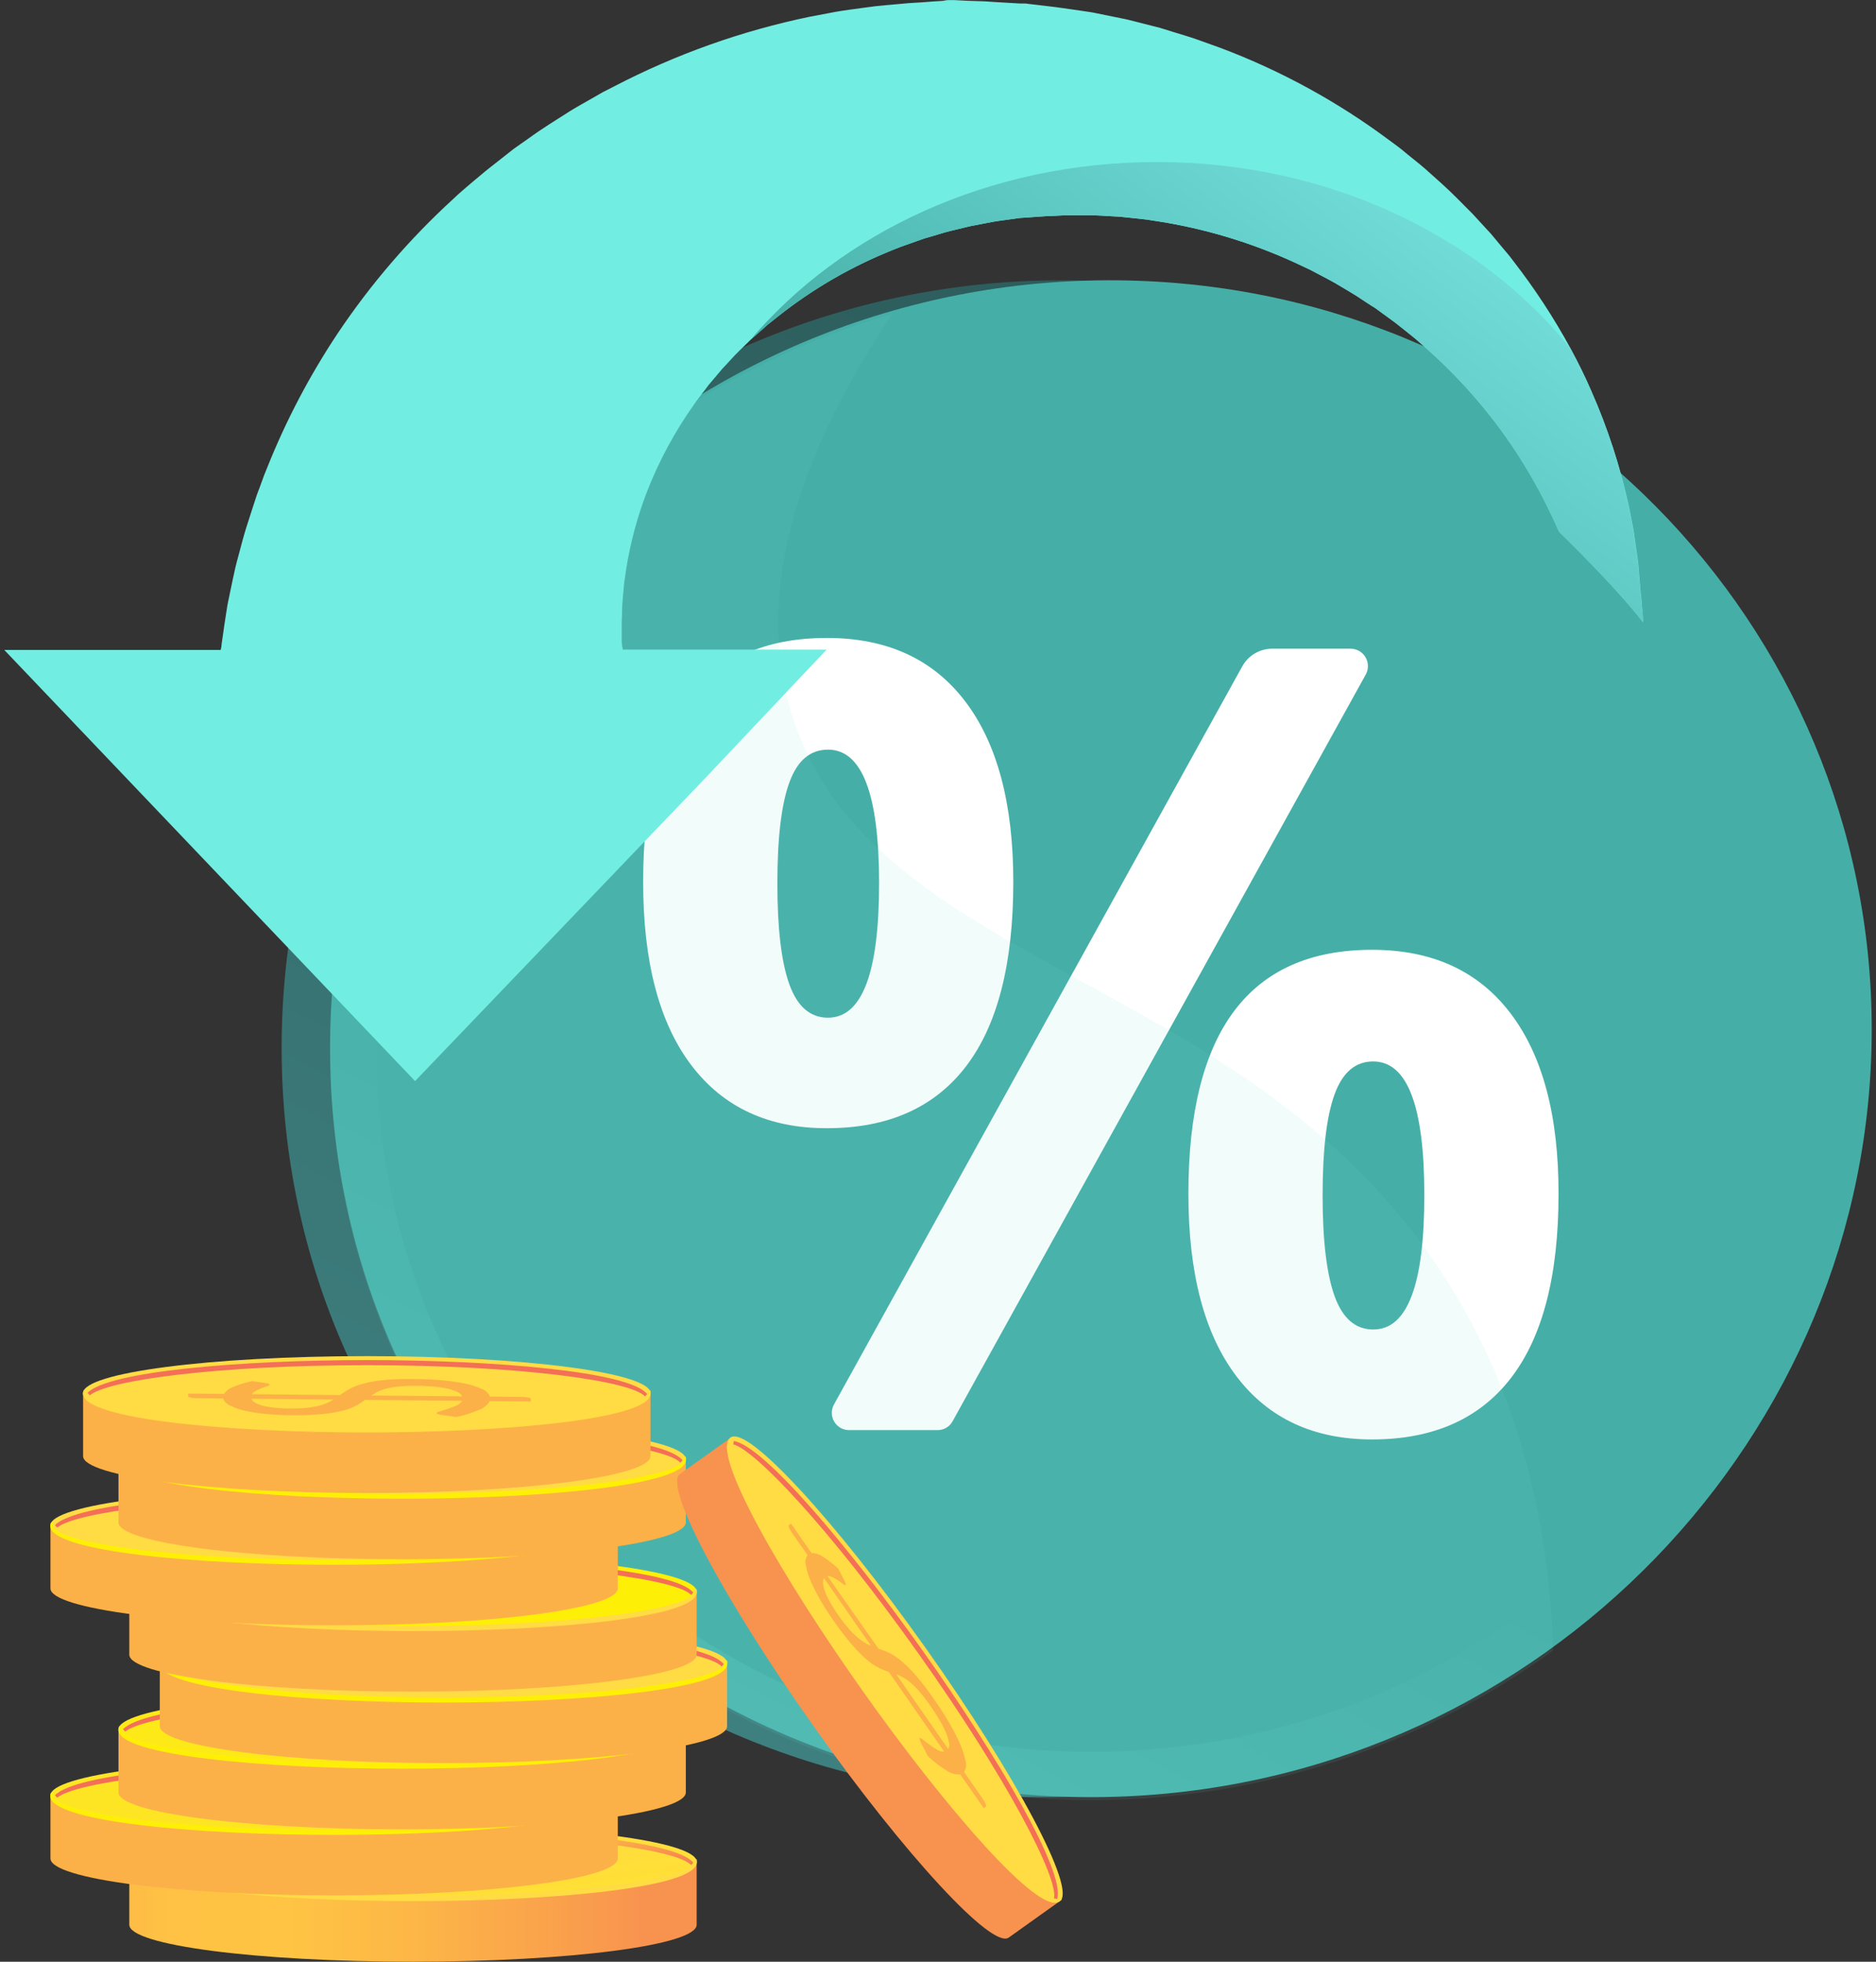 <svg xmlns="http://www.w3.org/2000/svg" width="220" height="230" viewBox="0 0 220 230" fill="none"><rect x="0" y="0" width="220" height="230" fill="#333333" stroke="none"/><path d="M213.819 120.69C213.819 168.14 175.473 208.362 126.518 210.606C75.686 212.935 33.028 173.691 33.028 122.876C33.028 72.06 75.691 31.784 126.518 32.883C175.459 33.947 213.819 73.24 213.819 120.69Z" fill="url(#paint0_linear)"></path><path d="M219.5 120.69C219.5 168.14 181.153 208.362 132.203 210.606C81.371 212.935 38.709 173.691 38.709 122.876C38.709 72.06 81.376 31.784 132.203 32.883C181.131 33.947 219.5 73.24 219.5 120.69Z" fill="url(#paint1_linear)"></path><path d="M214.1 120.752C214.1 165.449 177.916 203.294 131.842 205.31C84.1 207.401 44.113 170.495 44.113 122.809C44.113 75.122 84.1 37.25 131.842 38.189C177.916 39.092 214.1 76.047 214.1 120.752Z" fill="url(#paint2_linear)"></path><path d="M113.271 125.039C116.975 120.215 118.828 113.005 118.831 103.41C118.831 94.226 116.946 87.161 113.177 82.215C109.408 77.269 104.006 74.795 96.973 74.795C82.607 74.795 75.423 84.331 75.423 103.401C75.423 112.746 77.297 119.897 81.046 124.856C84.794 129.814 90.103 132.287 96.973 132.275C104.134 132.278 109.567 129.866 113.271 125.039ZM97.098 119.318C95.017 119.318 93.507 118.014 92.568 115.407C91.629 112.799 91.16 108.845 91.163 103.544C91.163 98.243 91.632 94.308 92.568 91.74C93.504 89.171 95.014 87.888 97.098 87.891C101.093 87.891 103.091 93.106 103.091 103.535C103.097 114.057 101.099 119.318 97.098 119.318Z" fill="white"></path><path d="M177.118 118.777C173.349 113.833 167.946 111.36 160.91 111.357C146.546 111.357 139.364 120.892 139.364 139.963C139.364 149.272 141.238 156.399 144.987 161.346C148.735 166.292 154.043 168.766 160.91 168.766C168.071 168.766 173.505 166.355 177.212 161.534C180.918 156.712 182.772 149.522 182.772 139.963C182.781 130.785 180.896 123.723 177.118 118.777ZM161.039 155.875C158.958 155.875 157.448 154.571 156.509 151.964C155.569 149.357 155.101 145.401 155.104 140.097C155.104 134.799 155.572 130.866 156.509 128.297C157.445 125.729 158.955 124.446 161.039 124.449C165.034 124.449 167.032 129.663 167.032 140.093C167.041 150.614 165.052 155.874 161.066 155.871L161.039 155.875Z" fill="white"></path><path d="M160.138 77.066C159.964 76.764 159.715 76.512 159.415 76.335C159.115 76.158 158.774 76.062 158.426 76.056H149.165C148.449 76.06 147.747 76.257 147.133 76.624C146.518 76.992 146.013 77.518 145.669 78.148L97.798 164.671C97.63 164.977 97.543 165.322 97.547 165.671C97.551 166.02 97.645 166.363 97.82 166.665C97.995 166.967 98.244 167.218 98.544 167.394C98.844 167.57 99.185 167.666 99.533 167.67H109.98C110.336 167.668 110.684 167.57 110.989 167.387C111.294 167.204 111.545 166.942 111.714 166.629L160.174 79.064C160.34 78.756 160.423 78.41 160.417 78.06C160.411 77.71 160.315 77.368 160.138 77.066V77.066Z" fill="white"></path><g style="mix-blend-mode:multiply" opacity="0.3"><path style="mix-blend-mode:multiply" opacity="0.3" d="M92.809 83.596C89.803 73.763 89.942 58.861 104.598 36.826C66.791 47.745 38.709 82.112 38.709 123.224C38.709 174.044 81.376 213.283 132.203 210.955C150.192 210.162 167.554 204.101 182.143 193.523C181.697 179.971 178.768 165.136 170.492 151.45C147.734 113.816 102.239 114.401 92.809 83.596Z" fill="url(#paint3_linear)"></path></g><path d="M192.671 72.668V72.945C190.129 69.633 185.581 65.034 182.861 62.37C182.812 62.254 182.727 62.133 182.678 62.017C180.979 58.141 178.888 54.45 176.436 51.003C173.544 46.98 170.18 43.32 166.417 40.102C165.944 39.655 165.4 39.266 164.896 38.846L164.116 38.225L163.732 37.916C163.598 37.809 163.46 37.715 163.326 37.617L161.699 36.432L161.293 36.133L160.847 35.856L159.996 35.301C158.881 34.528 157.673 33.858 156.5 33.151C155.902 32.807 155.274 32.495 154.663 32.168C154.36 32.003 154.052 31.837 153.744 31.681L152.799 31.234C147.671 28.776 142.229 27.041 136.626 26.081L134.508 25.75C133.799 25.656 133.082 25.598 132.377 25.517L131.311 25.406L130.241 25.348L129.171 25.285C128.814 25.285 128.462 25.236 128.105 25.24H125.965C125.791 25.24 125.604 25.24 125.439 25.24H124.962L124.012 25.289L123.071 25.334H122.817L121.85 25.401L120.556 25.491L119.584 25.558H119.424H119.366C119.366 25.558 119.027 25.558 119.593 25.558L117.498 25.848C117.154 25.902 116.807 25.933 116.459 26.005L115.433 26.201L114.408 26.398L113.895 26.496C113.725 26.527 113.556 26.572 113.391 26.612L111.38 27.1C111.041 27.171 110.716 27.278 110.39 27.372L109.409 27.667L108.428 27.949L107.47 28.284C106.832 28.512 106.194 28.731 105.575 28.959C104.955 29.187 104.335 29.455 103.72 29.71C99.038 31.682 94.66 34.311 90.717 37.518L90.013 38.077L89.344 38.676C88.898 39.074 88.452 39.449 88.006 39.856L87.957 39.905C87.137 40.714 86.303 41.474 85.567 42.314C85.371 42.52 85.179 42.725 84.992 42.936L84.702 43.239L84.43 43.566C84.074 43.986 83.717 44.415 83.36 44.831C83.275 44.938 83.182 45.036 83.093 45.144L82.852 45.47C82.682 45.689 82.522 45.917 82.357 46.118C82.036 46.565 81.688 46.954 81.403 47.405C79.147 50.576 77.29 54.014 75.874 57.641C74.74 60.587 73.919 63.645 73.426 66.763C73.377 67.108 73.332 67.443 73.283 67.773C73.234 68.104 73.176 68.426 73.158 68.748C73.105 69.391 73.051 70.004 72.998 70.589C72.944 71.175 72.962 71.756 72.935 72.297C72.935 72.565 72.904 72.829 72.904 73.079C72.904 73.329 72.904 73.593 72.904 73.834C72.904 74.326 72.904 74.786 72.904 75.216C72.907 75.305 72.916 75.395 72.931 75.484C72.931 75.56 72.931 75.64 72.962 75.716C72.962 75.868 72.998 75.85 73.016 75.989C73.033 76.127 73.015 76.159 73.051 76.159H96.942L82.424 91.525L48.674 126.751L0.5 76.203H25.88C25.944 75.962 25.983 75.715 25.996 75.466C26.094 74.76 26.201 74.076 26.317 73.231C26.38 72.815 26.438 72.427 26.509 71.98C26.544 71.76 26.576 71.532 26.611 71.327C26.647 71.121 26.678 70.88 26.727 70.661C26.901 69.821 27.088 68.94 27.285 67.979C27.392 67.51 27.49 67.032 27.601 66.54C27.713 66.048 27.855 65.552 27.994 65.038C28.27 64.014 28.538 62.942 28.886 61.838C29.233 60.734 29.608 59.603 29.991 58.414C30.174 57.82 30.437 57.234 30.642 56.626C30.847 56.018 31.088 55.419 31.347 54.794C33.55 49.283 36.318 44.017 39.605 39.078C43.478 33.3 48.029 28.009 53.16 23.318C53.815 22.675 54.542 22.089 55.242 21.477C55.599 21.177 55.951 20.873 56.308 20.583L56.847 20.136L57.4 19.689L59.63 17.937L60.196 17.49L60.78 17.074L61.966 16.243C63.514 15.107 65.181 14.088 66.835 13.034C67.669 12.52 68.534 12.041 69.395 11.55L70.683 10.812L72.021 10.128C79.264 6.359 86.992 3.61 94.985 1.958L98.034 1.381C99.051 1.202 100.086 1.077 101.107 0.934L102.649 0.729L104.197 0.581L105.744 0.442C106.257 0.398 106.77 0.34 107.291 0.322C108.321 0.277 109.356 0.161 110.39 0.116C110.644 0.116 110.903 0.013 111.162 0.013H111.937L113.48 0.094L115.023 0.143C115.54 0.143 116.053 0.21 116.566 0.232L119.633 0.411C120.329 0.411 119.874 0.411 120.048 0.411H120.128H120.293L120.614 0.456L121.257 0.532L122.545 0.684L123.187 0.76L123.508 0.8L123.905 0.849L125.528 1.077L127.156 1.314L127.963 1.435C128.226 1.475 128.462 1.533 128.716 1.582L131.69 2.186C132.181 2.275 132.671 2.414 133.157 2.534L134.62 2.905L136.069 3.276L137.505 3.723C138.455 4.014 139.409 4.291 140.341 4.617C141.273 4.943 142.2 5.279 143.123 5.614C150.197 8.277 156.863 11.922 162.925 16.444C163.291 16.708 163.648 16.98 164.009 17.244C164.37 17.508 164.704 17.803 165.048 18.089C165.739 18.648 166.434 19.188 167.099 19.765C168.405 20.936 169.712 22.062 170.907 23.282C171.214 23.582 171.509 23.881 171.798 24.176L172.244 24.623L172.69 25.07C173.261 25.687 173.823 26.304 174.376 26.907L174.795 27.354L175.192 27.828C175.45 28.141 175.718 28.454 175.972 28.767C176.489 29.392 177.029 29.987 177.493 30.635C179.993 33.855 182.229 37.272 184.181 40.853C185.073 42.498 185.884 44.138 186.589 45.769C188.558 50.21 190.06 54.845 191.07 59.599C191.168 60.126 191.271 60.644 191.369 61.15C191.467 61.655 191.578 62.151 191.636 62.647C191.774 63.635 191.913 64.582 192.042 65.49C192.171 66.397 192.207 67.277 192.287 68.122C192.318 68.538 192.363 68.94 192.39 69.342C192.416 69.745 192.492 70.125 192.51 70.509C192.546 71.278 192.671 72.002 192.671 72.668Z" fill="#72EDE1"></path><path d="M192.671 72.668V72.945C190.129 69.633 185.581 65.034 182.861 62.37C182.812 62.254 182.727 62.133 182.678 62.017C180.979 58.141 178.888 54.45 176.436 51.003C173.544 46.98 170.18 43.32 166.417 40.102C165.944 39.655 165.4 39.266 164.896 38.846L164.116 38.225L163.732 37.916C163.598 37.809 163.46 37.715 163.326 37.617L161.699 36.432L161.293 36.133L160.847 35.856L159.996 35.301C158.881 34.528 157.673 33.858 156.5 33.151C155.902 32.807 155.274 32.495 154.663 32.168C154.36 32.003 154.052 31.837 153.744 31.681L152.799 31.234C147.671 28.776 142.229 27.041 136.626 26.081L134.508 25.75C133.799 25.656 133.082 25.598 132.377 25.517L131.311 25.406L130.241 25.348L129.171 25.285C128.814 25.285 128.462 25.236 128.105 25.24H125.965C125.791 25.24 125.604 25.24 125.439 25.24H124.962L124.012 25.289L123.071 25.334H122.817L121.85 25.401L120.557 25.491L119.584 25.558H119.424H119.366C119.366 25.558 119.027 25.558 119.593 25.558L117.498 25.848C117.154 25.902 116.807 25.933 116.459 26.005L115.433 26.201L114.408 26.398L113.895 26.496C113.725 26.527 113.556 26.572 113.391 26.612L111.38 27.1C111.041 27.171 110.716 27.278 110.39 27.372L109.409 27.667L108.428 27.949L107.47 28.284C106.832 28.512 106.194 28.731 105.575 28.959C104.955 29.187 104.335 29.455 103.72 29.71C99.038 31.682 94.66 34.311 90.717 37.518L90.013 38.077L89.344 38.676C88.898 39.074 88.452 39.449 88.006 39.856L87.957 39.905C98.659 27.229 116.049 18.996 135.668 18.996C155.733 18.996 173.502 27.636 184.15 40.839C185.041 42.484 185.853 44.124 186.557 45.756C188.527 50.197 190.029 54.832 191.039 59.585C191.137 60.112 191.239 60.631 191.337 61.136C191.435 61.641 191.547 62.137 191.605 62.633C191.743 63.621 191.881 64.569 192.011 65.476C192.14 66.383 192.176 67.264 192.256 68.109C192.287 68.524 192.332 68.927 192.359 69.329C192.385 69.731 192.461 70.111 192.479 70.496C192.546 71.278 192.671 72.002 192.671 72.668Z" fill="url(#paint4_linear)"></path><path d="M15.165 218.272V225.669C15.165 228.06 30.058 229.996 48.429 229.996C66.8 229.996 81.697 228.06 81.697 225.669V218.272H15.165Z" fill="url(#paint5_linear)"></path><path d="M81.697 218.272C81.697 220.663 66.804 222.598 48.429 222.598C30.054 222.598 15.165 220.663 15.165 218.272C15.165 215.88 30.058 213.945 48.429 213.945C66.8 213.945 81.697 215.885 81.697 218.272Z" fill="url(#paint6_linear)"></path><path d="M48.429 222.898C32.158 222.898 15.143 221.342 15.143 218.334C15.143 218.173 15.201 217.887 15.366 217.887C15.531 217.887 15.46 218.111 15.46 218.276C15.46 220.185 29.001 222.299 48.429 222.299C67.856 222.299 81.398 220.176 81.398 218.276C81.398 218.111 81.425 217.959 81.59 217.959C81.755 217.959 81.715 218.178 81.715 218.343C81.697 221.342 64.7 222.898 48.429 222.898Z" fill="url(#paint7_linear)"></path><path d="M45.285 218.513C45.611 218.289 45.959 218.066 46.333 217.842C46.783 217.588 47.262 217.388 47.76 217.248C48.478 217.04 49.212 216.891 49.954 216.801C51.045 216.677 52.142 216.619 53.24 216.627C54.524 216.627 55.728 216.658 56.861 216.747C57.859 216.818 58.853 216.951 59.835 217.145C60.556 217.275 61.258 217.493 61.926 217.793C62.138 217.87 62.332 217.989 62.496 218.142C62.661 218.296 62.793 218.481 62.885 218.687L66.63 218.723C66.871 218.72 67.112 218.743 67.348 218.79C67.558 218.835 67.656 218.888 67.656 218.951V219.259L62.84 219.215C62.543 219.702 62.086 220.07 61.547 220.256C60.698 220.62 59.814 220.893 58.907 221.07L57.155 220.828C57.023 220.808 56.894 220.777 56.767 220.734C56.665 220.699 56.616 220.658 56.616 220.614C56.616 220.569 56.749 220.489 57.021 220.408C57.293 220.328 57.601 220.238 57.94 220.127C58.283 220.014 58.62 219.881 58.948 219.729C59.221 219.621 59.452 219.428 59.608 219.179L48.237 219.067C47.916 219.303 47.581 219.519 47.234 219.715C46.769 219.968 46.275 220.161 45.763 220.292C45.011 220.485 44.247 220.623 43.475 220.703C42.329 220.823 41.177 220.88 40.024 220.873C38.986 220.873 37.97 220.834 36.974 220.757C36.085 220.687 35.202 220.561 34.33 220.377C33.674 220.246 33.037 220.038 32.43 219.756C31.94 219.505 31.663 219.224 31.605 218.902L28.52 218.871C28.276 218.869 28.033 218.846 27.793 218.803C27.579 218.763 27.472 218.71 27.472 218.638V218.33L31.69 218.37C31.971 217.967 32.377 217.669 32.845 217.521C33.537 217.244 34.252 217.027 34.981 216.873L36.394 217.069C36.84 217.127 37.036 217.199 37.036 217.279C37.036 217.36 36.952 217.378 36.773 217.445C36.595 217.512 36.381 217.588 36.14 217.677C35.899 217.767 35.663 217.873 35.436 217.994C35.237 218.093 35.062 218.233 34.923 218.406L45.285 218.513ZM34.883 218.938C35.004 219.172 35.203 219.357 35.445 219.461C35.784 219.627 36.144 219.748 36.515 219.823C36.991 219.925 37.474 219.994 37.959 220.028C38.495 220.073 39.056 220.095 39.645 220.091C40.24 220.094 40.836 220.065 41.428 220.006C41.879 219.957 42.325 219.881 42.766 219.778C43.119 219.695 43.463 219.581 43.796 219.438C44.062 219.32 44.318 219.183 44.563 219.027L34.883 218.938ZM59.63 218.66C59.497 218.411 59.278 218.219 59.014 218.12C58.622 217.94 58.208 217.809 57.784 217.731C57.207 217.614 56.623 217.535 56.036 217.494C55.376 217.445 54.645 217.418 53.842 217.422C53.227 217.421 52.612 217.454 52.001 217.521C51.549 217.568 51.102 217.648 50.663 217.762C50.33 217.846 50.007 217.966 49.7 218.12C49.445 218.252 49.199 218.402 48.964 218.567L59.63 218.66Z" fill="#FCB048"></path><path d="M48.433 214.414C33.603 214.414 18.157 215.724 15.687 218.254C15.783 218.342 15.873 218.438 15.955 218.54C18.037 216.783 30.794 215.009 48.433 215.009C66.532 215.009 79.485 216.873 81.055 218.674C81.133 218.576 81.217 218.482 81.305 218.392C79.267 215.769 63.531 214.414 48.433 214.414Z" fill="url(#paint8_linear)"></path><path d="M5.918 210.499V217.896C5.918 220.287 20.81 222.223 39.181 222.223C57.552 222.223 72.449 220.287 72.449 217.896V210.499H5.918Z" fill="url(#paint9_linear)"></path><path d="M72.449 210.499C72.449 212.89 57.556 214.826 39.181 214.826C20.806 214.826 5.918 212.89 5.918 210.499C5.918 208.108 20.81 206.172 39.181 206.172C57.552 206.172 72.449 208.112 72.449 210.499Z" fill="url(#paint10_linear)"></path><path d="M39.181 215.129C22.91 215.129 5.895 213.574 5.895 210.566C5.895 210.4 5.953 210.119 6.118 210.119C6.283 210.119 6.212 210.347 6.212 210.512C6.212 212.416 19.754 214.535 39.181 214.535C58.609 214.535 72.15 212.412 72.15 210.512C72.15 210.347 72.177 210.195 72.342 210.195C72.507 210.195 72.467 210.414 72.467 210.579C72.467 213.574 55.452 215.129 39.181 215.129Z" fill="url(#paint11_linear)"></path><path d="M36.038 210.745C36.363 210.517 36.711 210.298 37.086 210.074C37.536 209.82 38.015 209.619 38.512 209.475C39.23 209.268 39.964 209.118 40.706 209.028C41.797 208.905 42.894 208.846 43.992 208.85C45.276 208.85 46.48 208.885 47.613 208.975C48.611 209.046 49.604 209.178 50.587 209.368C51.307 209.502 52.01 209.721 52.678 210.021C52.89 210.097 53.083 210.215 53.247 210.369C53.411 210.523 53.542 210.708 53.633 210.915L57.383 210.955C57.623 210.952 57.864 210.974 58.1 211.022C58.31 211.062 58.408 211.116 58.408 211.183V211.491L53.592 211.446C53.296 211.933 52.838 212.3 52.299 212.483C51.452 212.851 50.566 213.125 49.66 213.301L47.907 213.056C47.775 213.039 47.645 213.009 47.519 212.966C47.417 212.93 47.368 212.89 47.368 212.845C47.368 212.801 47.502 212.716 47.773 212.64C48.045 212.564 48.353 212.47 48.692 212.358C49.035 212.245 49.372 212.113 49.7 211.96C49.973 211.853 50.204 211.66 50.36 211.411L38.989 211.299C38.667 211.533 38.332 211.749 37.986 211.947C37.521 212.198 37.027 212.39 36.515 212.519C35.764 212.714 34.999 212.853 34.227 212.935C33.081 213.053 31.929 213.109 30.776 213.105C29.739 213.105 28.722 213.064 27.726 212.984C26.838 212.916 25.954 212.791 25.082 212.609C24.426 212.479 23.788 212.269 23.183 211.983C22.692 211.737 22.416 211.451 22.358 211.129L19.272 211.098C19.028 211.1 18.785 211.079 18.545 211.035C18.331 210.995 18.224 210.937 18.224 210.87V210.561L22.442 210.602C22.724 210.201 23.128 209.903 23.593 209.752C24.286 209.475 25.002 209.258 25.733 209.104L27.147 209.301C27.592 209.359 27.789 209.431 27.789 209.511C27.789 209.592 27.704 209.609 27.526 209.676C27.347 209.743 27.133 209.819 26.892 209.909C26.651 209.999 26.416 210.105 26.188 210.226C25.989 210.325 25.814 210.465 25.675 210.637L36.038 210.745ZM25.635 211.165C25.755 211.401 25.953 211.588 26.197 211.692C26.537 211.858 26.896 211.98 27.267 212.054C27.744 212.154 28.226 212.223 28.712 212.26C29.247 212.305 29.808 212.327 30.393 212.322C30.988 212.326 31.584 212.296 32.176 212.233C32.626 212.188 33.073 212.113 33.514 212.01C33.859 211.927 34.196 211.815 34.522 211.674C34.787 211.556 35.043 211.419 35.289 211.263L25.635 211.165ZM50.382 210.892C50.249 210.643 50.031 210.451 49.767 210.351C49.373 210.172 48.96 210.04 48.536 209.958C47.959 209.843 47.375 209.765 46.788 209.726C46.128 209.672 45.397 209.65 44.594 209.654C43.979 209.653 43.365 209.685 42.753 209.748C42.302 209.798 41.855 209.881 41.415 209.994C41.083 210.078 40.76 210.197 40.452 210.347C40.198 210.481 39.953 210.63 39.716 210.794L50.382 210.892Z" fill="#FCB048"></path><path d="M39.186 206.646C24.355 206.646 8.91 207.951 6.439 210.485C6.536 210.573 6.626 210.669 6.707 210.772C8.789 209.01 21.546 207.24 39.186 207.24C57.28 207.24 70.237 209.104 71.807 210.906C71.885 210.808 71.969 210.714 72.057 210.624C70.019 208 54.283 206.646 39.186 206.646Z" fill="url(#paint12_linear)"></path><path d="M13.895 202.757V210.155C13.895 212.546 28.787 214.481 47.163 214.481C65.538 214.481 80.426 212.546 80.426 210.155V202.757H13.895Z" fill="url(#paint13_linear)"></path><path d="M80.426 202.757C80.426 205.149 65.533 207.084 47.163 207.084C28.792 207.084 13.895 205.149 13.895 202.757C13.895 200.366 28.787 198.431 47.163 198.431C65.538 198.431 80.426 200.366 80.426 202.757Z" fill="url(#paint14_linear)"></path><path d="M47.163 207.37C30.892 207.37 13.877 205.81 13.877 202.807C13.877 202.641 13.935 202.36 14.1 202.36C14.265 202.36 14.193 202.588 14.193 202.753C14.193 204.657 27.731 206.776 47.163 206.776C66.595 206.776 80.132 204.653 80.132 202.753C80.132 202.588 80.159 202.436 80.324 202.436C80.489 202.436 80.448 202.655 80.448 202.82C80.448 205.828 63.415 207.37 47.163 207.37Z" fill="url(#paint15_linear)"></path><path d="M44.019 202.999C44.346 202.772 44.694 202.549 45.062 202.328C45.515 202.074 45.995 201.873 46.494 201.729C47.212 201.522 47.946 201.372 48.688 201.282C49.777 201.159 50.873 201.099 51.969 201.104C53.258 201.104 54.462 201.139 55.59 201.229C56.59 201.3 57.584 201.431 58.569 201.622C59.289 201.756 59.991 201.975 60.66 202.275C60.871 202.351 61.065 202.47 61.229 202.623C61.393 202.777 61.524 202.962 61.614 203.169L65.359 203.209C65.6 203.206 65.841 203.228 66.077 203.276C66.287 203.316 66.389 203.37 66.389 203.437V203.745L61.574 203.7C61.279 204.187 60.823 204.555 60.285 204.737C59.437 205.104 58.552 205.379 57.645 205.555L55.889 205.31C55.757 205.292 55.627 205.262 55.501 205.22C55.403 205.184 55.354 205.144 55.354 205.099C55.354 205.037 55.487 204.97 55.759 204.894C56.031 204.818 56.335 204.724 56.678 204.612C57.02 204.499 57.355 204.366 57.681 204.214C57.955 204.109 58.187 203.916 58.341 203.665L46.975 203.553C46.653 203.787 46.318 204.003 45.972 204.201C45.505 204.451 45.009 204.643 44.496 204.773C43.745 204.969 42.98 205.108 42.209 205.189C41.064 205.307 39.913 205.363 38.762 205.359C37.719 205.359 36.706 205.323 35.712 205.238C34.824 205.168 33.941 205.043 33.068 204.863C32.412 204.733 31.774 204.523 31.169 204.237C30.674 203.991 30.397 203.705 30.339 203.383L27.258 203.352C27.013 203.353 26.768 203.332 26.527 203.289C26.317 203.249 26.206 203.191 26.206 203.124V202.815L30.424 202.856C30.705 202.454 31.109 202.154 31.574 202.002C32.268 201.727 32.984 201.512 33.715 201.358L35.128 201.555C35.574 201.613 35.77 201.685 35.77 201.765C35.77 201.846 35.681 201.863 35.502 201.93L34.869 202.163C34.629 202.252 34.395 202.358 34.169 202.48C33.969 202.576 33.794 202.717 33.657 202.891L44.019 202.999ZM33.616 203.419C33.735 203.656 33.934 203.844 34.178 203.946C34.52 204.109 34.879 204.23 35.248 204.308C35.725 204.408 36.208 204.477 36.693 204.514C37.228 204.559 37.79 204.581 38.374 204.577C38.97 204.578 39.565 204.548 40.158 204.487C40.608 204.442 41.055 204.367 41.495 204.264C41.838 204.179 42.174 204.067 42.499 203.928C42.765 203.812 43.021 203.675 43.266 203.517L33.616 203.419ZM58.359 203.142C58.228 202.894 58.01 202.703 57.748 202.605C57.355 202.427 56.941 202.295 56.517 202.212C55.94 202.097 55.356 202.02 54.77 201.98C54.105 201.926 53.374 201.904 52.576 201.908C51.961 201.907 51.346 201.939 50.734 202.002C50.283 202.052 49.836 202.134 49.397 202.248C49.065 202.33 48.744 202.449 48.438 202.601C48.184 202.734 47.938 202.884 47.702 203.048L58.359 203.142Z" fill="#FCB048"></path><path d="M47.167 198.9C32.332 198.9 16.891 200.205 14.421 202.739C14.515 202.829 14.605 202.925 14.688 203.026C16.771 201.264 29.523 199.494 47.167 199.494C65.261 199.494 78.219 201.358 79.788 203.16C79.866 203.061 79.949 202.967 80.038 202.878C77.996 200.254 62.261 198.9 47.167 198.9Z" fill="url(#paint16_linear)"></path><path d="M18.737 194.989V202.386C18.737 204.773 33.63 206.713 52.005 206.713C70.38 206.713 85.269 204.773 85.269 202.386V194.989H18.737Z" fill="url(#paint17_linear)"></path><path d="M52.005 199.316C70.378 199.316 85.273 197.379 85.273 194.989C85.273 192.6 70.378 190.662 52.005 190.662C33.632 190.662 18.737 192.6 18.737 194.989C18.737 197.379 33.632 199.316 52.005 199.316Z" fill="url(#paint18_linear)"></path><path d="M52.005 199.615C35.734 199.615 18.719 198.055 18.719 195.052C18.719 194.886 18.777 194.605 18.942 194.605C19.107 194.605 19.036 194.833 19.036 194.998C19.036 196.902 32.573 199.021 52.005 199.021C71.437 199.021 84.974 196.898 84.974 194.998C84.974 194.833 85.001 194.676 85.166 194.676C85.331 194.676 85.291 194.9 85.291 195.065C85.291 198.06 68.276 199.615 52.005 199.615Z" fill="url(#paint19_linear)"></path><path d="M48.861 195.23C49.188 195.004 49.536 194.78 49.905 194.56C50.357 194.305 50.837 194.104 51.336 193.961C52.054 193.751 52.788 193.602 53.53 193.514C54.62 193.391 55.715 193.331 56.812 193.335C58.1 193.335 59.304 193.371 60.432 193.46C61.432 193.53 62.427 193.661 63.411 193.854C64.132 193.986 64.834 194.205 65.502 194.506C65.714 194.582 65.908 194.7 66.072 194.854C66.236 195.008 66.367 195.194 66.456 195.4L70.202 195.441C70.443 195.437 70.683 195.46 70.92 195.508C71.129 195.548 71.232 195.601 71.232 195.668V195.977L66.416 195.932C66.121 196.418 65.665 196.785 65.128 196.969C64.279 197.334 63.394 197.608 62.488 197.787L60.74 197.537C60.608 197.519 60.478 197.489 60.352 197.447C60.254 197.409 60.205 197.368 60.205 197.327C60.205 197.264 60.339 197.197 60.611 197.121C60.883 197.045 61.186 196.951 61.529 196.84C61.872 196.726 62.207 196.592 62.532 196.437C62.805 196.331 63.036 196.14 63.192 195.892L51.827 195.776C51.504 196.012 51.169 196.229 50.823 196.428C50.356 196.678 49.861 196.87 49.347 197C48.596 197.196 47.832 197.335 47.06 197.416C45.915 197.534 44.764 197.591 43.613 197.586C42.57 197.586 41.558 197.55 40.563 197.465C39.674 197.395 38.789 197.27 37.915 197.09C37.261 196.957 36.624 196.747 36.02 196.464C35.525 196.218 35.248 195.932 35.19 195.61L32.109 195.579C31.864 195.581 31.619 195.56 31.378 195.516C31.169 195.476 31.057 195.418 31.057 195.351V195.043L35.275 195.083C35.555 194.679 35.959 194.379 36.425 194.229C37.12 193.954 37.836 193.739 38.566 193.586L39.979 193.778C40.407 193.84 40.621 193.912 40.621 193.992C40.621 194.073 40.532 194.126 40.354 194.153L39.721 194.386C39.482 194.479 39.248 194.584 39.021 194.703C38.82 194.8 38.645 194.943 38.508 195.119L48.861 195.23ZM38.459 195.651C38.578 195.886 38.778 196.071 39.021 196.174C39.36 196.34 39.72 196.461 40.091 196.536C40.567 196.639 41.05 196.71 41.535 196.746C42.071 196.79 42.632 196.813 43.216 196.808C43.812 196.81 44.407 196.78 45 196.719C45.451 196.674 45.898 196.598 46.338 196.491C46.681 196.409 47.016 196.298 47.341 196.16C47.607 196.044 47.864 195.907 48.108 195.749L38.459 195.651ZM63.201 195.373C63.069 195.125 62.852 194.933 62.59 194.833C62.196 194.658 61.783 194.527 61.36 194.444C60.783 194.329 60.199 194.251 59.612 194.211C58.947 194.158 58.216 194.135 57.414 194.14C56.8 194.137 56.187 194.168 55.577 194.234C55.126 194.284 54.678 194.366 54.239 194.48C53.908 194.562 53.586 194.681 53.28 194.833C53.026 194.966 52.78 195.115 52.544 195.28L63.201 195.373Z" fill="#FCB048"></path><path d="M52.01 191.132C37.175 191.132 21.733 192.437 19.259 194.971C19.356 195.06 19.447 195.156 19.531 195.257C21.613 193.496 34.365 191.726 52.01 191.726C70.104 191.726 83.061 193.59 84.631 195.391C84.708 195.292 84.792 195.198 84.881 195.11C82.838 192.486 67.103 191.132 52.01 191.132Z" fill="url(#paint20_linear)"></path><path d="M15.165 186.609V194.001C15.165 196.393 30.058 198.332 48.429 198.332C66.8 198.332 81.697 196.393 81.697 194.001V186.609H15.165Z" fill="url(#paint21_linear)"></path><path d="M81.697 186.608C81.697 188.995 66.804 190.935 48.429 190.935C30.054 190.935 15.165 188.995 15.165 186.608C15.165 184.222 30.058 182.277 48.429 182.277C66.8 182.277 81.697 184.217 81.697 186.608Z" fill="url(#paint22_linear)"></path><path d="M48.429 191.235C32.158 191.235 15.143 189.675 15.143 186.671C15.143 186.506 15.201 186.224 15.366 186.224C15.531 186.224 15.46 186.452 15.46 186.617C15.46 188.522 29.001 190.64 48.429 190.64C67.856 190.64 81.398 188.517 81.398 186.617C81.398 186.452 81.425 186.296 81.59 186.296C81.755 186.296 81.715 186.515 81.715 186.68C81.697 189.679 64.7 191.235 48.429 191.235Z" fill="url(#paint23_linear)"></path><path d="M45.285 186.85C45.611 186.622 45.959 186.403 46.333 186.179C46.783 185.923 47.262 185.722 47.76 185.58C48.478 185.371 49.212 185.221 49.954 185.133C51.045 185.008 52.142 184.948 53.24 184.955C54.524 184.955 55.728 184.99 56.861 185.075C57.859 185.148 58.852 185.281 59.835 185.473C60.555 185.606 61.257 185.823 61.926 186.121C62.138 186.198 62.332 186.317 62.496 186.47C62.661 186.624 62.793 186.809 62.885 187.015L66.63 187.051C66.871 187.053 67.111 187.075 67.348 187.118C67.558 187.163 67.656 187.216 67.656 187.283V187.592L62.84 187.543C62.544 188.031 62.087 188.4 61.547 188.584C60.698 188.948 59.813 189.222 58.907 189.402L57.155 189.156C57.023 189.138 56.893 189.107 56.767 189.062C56.665 189.027 56.616 188.986 56.616 188.942C56.616 188.897 56.749 188.816 57.021 188.74C57.293 188.664 57.601 188.571 57.94 188.454C58.284 188.344 58.62 188.211 58.948 188.057C59.221 187.949 59.452 187.756 59.608 187.507L48.237 187.395C47.916 187.63 47.581 187.847 47.234 188.043C46.769 188.296 46.275 188.489 45.763 188.62C45.011 188.815 44.247 188.954 43.475 189.035C42.328 189.151 41.176 189.207 40.024 189.201C38.986 189.201 37.97 189.162 36.974 189.085C36.085 189.015 35.202 188.888 34.33 188.705C33.674 188.576 33.036 188.368 32.43 188.083C31.94 187.833 31.663 187.552 31.605 187.23L28.52 187.198C28.276 187.199 28.033 187.176 27.793 187.131C27.579 187.09 27.472 187.036 27.472 186.97V186.658L31.69 186.698C31.974 186.297 32.379 186 32.845 185.849C33.538 185.574 34.252 185.358 34.981 185.205L36.394 185.397C36.84 185.46 37.036 185.527 37.036 185.612C37.036 185.697 36.952 185.71 36.773 185.773L36.14 186.005C35.899 186.095 35.663 186.201 35.436 186.322C35.237 186.421 35.062 186.561 34.923 186.734L45.285 186.85ZM34.878 187.257C34.999 187.491 35.198 187.676 35.44 187.779C35.78 187.946 36.14 188.067 36.51 188.142C36.987 188.243 37.469 188.313 37.955 188.352C38.49 188.396 39.052 188.414 39.641 188.414C40.323 188.414 40.916 188.378 41.424 188.325C41.874 188.278 42.321 188.202 42.762 188.097C43.106 188.016 43.444 187.905 43.769 187.766C44.034 187.646 44.29 187.509 44.536 187.355L34.878 187.257ZM59.625 186.979C59.491 186.731 59.273 186.539 59.01 186.439C58.616 186.261 58.203 186.131 57.779 186.05C57.202 185.933 56.618 185.854 56.031 185.813C55.371 185.764 54.64 185.741 53.838 185.741C53.222 185.74 52.608 185.772 51.996 185.84C51.545 185.887 51.098 185.967 50.658 186.081C50.326 186.167 50.003 186.287 49.695 186.439C49.441 186.573 49.196 186.722 48.96 186.886L59.625 186.979Z" fill="#FCB048"></path><path d="M48.433 182.747C33.603 182.747 18.157 184.056 15.687 186.591C15.783 186.678 15.873 186.772 15.955 186.872C18.037 185.116 30.794 183.346 48.433 183.346C66.532 183.346 79.485 185.209 81.055 187.011C81.135 186.912 81.215 186.814 81.305 186.725C79.267 184.128 63.531 182.747 48.433 182.747Z" fill="url(#paint24_linear)"></path><path d="M5.918 178.836V186.233C5.918 188.624 20.81 190.56 39.181 190.56C57.552 190.56 72.449 188.624 72.449 186.233V178.836H5.918Z" fill="url(#paint25_linear)"></path><path d="M39.181 183.167C57.555 183.167 72.449 181.23 72.449 178.84C72.449 176.451 57.555 174.514 39.181 174.514C20.808 174.514 5.913 176.451 5.913 178.84C5.913 181.23 20.808 183.167 39.181 183.167Z" fill="url(#paint26_linear)"></path><path d="M39.181 183.462C22.91 183.462 5.895 181.906 5.895 178.903C5.895 178.737 5.953 178.456 6.118 178.456C6.283 178.456 6.212 178.684 6.212 178.845C6.212 180.753 19.754 182.867 39.181 182.867C58.609 182.867 72.15 180.744 72.15 178.845C72.15 178.684 72.177 178.527 72.342 178.527C72.507 178.527 72.467 178.746 72.467 178.912C72.467 181.893 55.452 183.462 39.181 183.462Z" fill="url(#paint27_linear)"></path><path d="M36.038 179.077C36.363 178.854 36.711 178.63 37.086 178.407C37.536 178.154 38.015 177.954 38.512 177.812C39.23 177.603 39.964 177.453 40.706 177.365C41.797 177.238 42.894 177.178 43.992 177.186C45.276 177.186 46.48 177.222 47.613 177.307C48.612 177.378 49.605 177.511 50.587 177.705C51.308 177.835 52.01 178.053 52.678 178.353C52.89 178.429 53.083 178.548 53.247 178.701C53.411 178.855 53.543 179.041 53.633 179.247L57.383 179.283C57.623 179.284 57.863 179.307 58.1 179.35C58.31 179.394 58.408 179.448 58.408 179.511V179.824L53.592 179.774C53.295 180.262 52.838 180.63 52.299 180.816C51.451 181.18 50.566 181.452 49.66 181.629L47.907 181.388C47.776 181.368 47.646 181.336 47.519 181.294C47.417 181.258 47.368 181.218 47.368 181.173C47.368 181.129 47.502 181.048 47.773 180.972C48.045 180.896 48.353 180.798 48.692 180.686C49.035 180.573 49.372 180.441 49.7 180.288C49.973 180.181 50.204 179.988 50.36 179.739L38.989 179.627C38.668 179.862 38.333 180.079 37.986 180.275C37.521 180.527 37.027 180.721 36.515 180.852C35.764 181.047 34.999 181.185 34.227 181.263C33.081 181.383 31.929 181.439 30.776 181.433C29.739 181.433 28.722 181.394 27.726 181.316C26.837 181.247 25.954 181.12 25.082 180.936C24.427 180.806 23.789 180.597 23.183 180.315C22.692 180.065 22.416 179.783 22.358 179.462L19.272 179.43C19.028 179.431 18.785 179.408 18.545 179.363C18.331 179.323 18.224 179.269 18.224 179.198V178.889L22.442 178.93C22.724 178.529 23.128 178.231 23.593 178.08C24.288 177.807 25.003 177.59 25.733 177.432L27.147 177.629C27.592 177.687 27.789 177.759 27.789 177.839C27.789 177.919 27.704 177.937 27.526 178.004C27.347 178.071 27.133 178.147 26.892 178.237C26.651 178.327 26.416 178.433 26.188 178.554C25.989 178.653 25.814 178.793 25.675 178.965L36.038 179.077ZM25.635 179.502C25.756 179.736 25.955 179.921 26.197 180.025C26.537 180.191 26.896 180.313 27.267 180.387C27.743 180.488 28.226 180.559 28.712 180.597C29.247 180.642 29.808 180.659 30.393 180.659C31.079 180.659 31.672 180.624 32.176 180.57C32.626 180.521 33.073 180.445 33.514 180.342C33.858 180.261 34.196 180.15 34.522 180.011C34.786 179.892 35.042 179.754 35.289 179.6L25.635 179.502ZM50.382 179.225C50.248 178.976 50.03 178.785 49.767 178.684C49.374 178.504 48.961 178.374 48.536 178.295C47.959 178.178 47.375 178.099 46.788 178.058C46.128 178.009 45.397 177.982 44.594 177.987C43.979 177.985 43.364 178.018 42.753 178.085C42.301 178.132 41.854 178.213 41.415 178.326C41.082 178.41 40.759 178.53 40.452 178.684C40.197 178.816 39.951 178.966 39.716 179.131L50.382 179.225Z" fill="#FCB048"></path><path d="M39.186 174.979C24.355 174.979 8.91 176.288 6.439 178.818C6.535 178.907 6.625 179.002 6.707 179.104C8.789 177.347 21.546 175.577 39.186 175.577C57.28 175.577 70.237 177.437 71.807 179.243C71.884 179.142 71.968 179.047 72.057 178.956C70.019 176.337 54.283 174.979 39.186 174.979Z" fill="url(#paint28_linear)"></path><path d="M13.895 171.09V178.487C13.895 180.878 28.787 182.814 47.163 182.814C65.538 182.814 80.426 180.878 80.426 178.487V171.09H13.895Z" fill="url(#paint29_linear)"></path><path d="M47.163 175.421C65.536 175.421 80.431 173.484 80.431 171.094C80.431 168.705 65.536 166.768 47.163 166.768C28.789 166.768 13.895 168.705 13.895 171.094C13.895 173.484 28.789 175.421 47.163 175.421Z" fill="url(#paint30_linear)"></path><path d="M47.163 175.716C30.892 175.716 13.877 174.161 13.877 171.152C13.877 170.992 13.935 170.705 14.1 170.705C14.265 170.705 14.193 170.929 14.193 171.094C14.193 173.003 27.731 175.117 47.163 175.117C66.595 175.117 80.132 172.994 80.132 171.094C80.132 170.929 80.159 170.777 80.324 170.777C80.489 170.777 80.448 170.996 80.448 171.161C80.448 174.16 63.415 175.716 47.163 175.716Z" fill="url(#paint31_linear)"></path><path d="M44.019 171.331C44.346 171.108 44.694 170.884 45.062 170.661C45.515 170.408 45.995 170.208 46.494 170.066C47.212 169.859 47.946 169.709 48.688 169.619C49.777 169.496 50.873 169.437 51.969 169.445C53.258 169.445 54.462 169.476 55.59 169.566C56.59 169.636 57.585 169.769 58.569 169.963C59.289 170.094 59.991 170.312 60.66 170.612C60.871 170.688 61.065 170.806 61.229 170.96C61.393 171.114 61.524 171.299 61.614 171.506L65.359 171.541C65.6 171.54 65.841 171.563 66.077 171.608C66.287 171.653 66.389 171.707 66.389 171.769V172.082L61.574 172.033C61.279 172.52 60.823 172.889 60.285 173.074C59.436 173.438 58.551 173.71 57.645 173.888L55.889 173.646C55.757 173.626 55.627 173.594 55.501 173.553C55.403 173.517 55.354 173.477 55.354 173.432C55.354 173.374 55.487 173.307 55.759 173.231C56.031 173.155 56.335 173.056 56.678 172.945C57.02 172.831 57.355 172.698 57.681 172.547C57.955 172.441 58.187 172.248 58.341 171.997L46.975 171.885C46.654 172.121 46.319 172.337 45.972 172.534C45.506 172.787 45.01 172.98 44.496 173.11C43.745 173.304 42.98 173.442 42.209 173.521C41.064 173.641 39.913 173.698 38.762 173.691C37.719 173.691 36.706 173.655 35.712 173.575C34.823 173.506 33.94 173.379 33.068 173.195C32.412 173.064 31.775 172.856 31.169 172.574C30.674 172.323 30.397 172.042 30.339 171.72L27.258 171.689C27.013 171.687 26.768 171.664 26.527 171.622C26.317 171.581 26.206 171.528 26.206 171.456V171.166L30.424 171.206C30.704 170.804 31.108 170.506 31.574 170.357C32.269 170.082 32.985 169.866 33.715 169.709L35.128 169.905C35.574 169.963 35.77 170.035 35.77 170.115C35.77 170.196 35.681 170.214 35.502 170.281L34.869 170.513C34.63 170.604 34.396 170.71 34.169 170.831C33.97 170.928 33.795 171.068 33.657 171.242L44.019 171.331ZM33.616 171.756C33.736 171.991 33.935 172.177 34.178 172.279C34.518 172.445 34.878 172.567 35.248 172.641C35.725 172.743 36.207 172.813 36.693 172.851C37.228 172.891 37.79 172.913 38.374 172.909C38.97 172.912 39.565 172.883 40.158 172.824C40.608 172.775 41.054 172.699 41.495 172.596C41.839 172.516 42.175 172.403 42.499 172.261C42.766 172.147 43.022 172.009 43.266 171.85L33.616 171.756ZM58.359 171.479C58.228 171.229 58.011 171.037 57.748 170.938C57.355 170.759 56.942 170.628 56.517 170.549C55.941 170.433 55.357 170.354 54.77 170.312C54.105 170.263 53.374 170.236 52.576 170.241C51.961 170.239 51.346 170.272 50.734 170.339C50.283 170.386 49.836 170.466 49.397 170.58C49.065 170.664 48.743 170.784 48.438 170.938C48.182 171.069 47.937 171.219 47.702 171.385L58.359 171.479Z" fill="#FCB048"></path><path d="M47.167 167.233C32.332 167.233 16.891 168.542 14.421 171.072C14.514 171.161 14.604 171.26 14.688 171.358C16.771 169.601 29.523 167.831 47.167 167.831C65.261 167.831 78.219 169.691 79.788 171.492C79.866 171.393 79.949 171.299 80.038 171.211C77.996 168.591 62.261 167.233 47.167 167.233Z" fill="url(#paint32_linear)"></path><path d="M9.743 163.322V170.719C9.743 173.11 24.641 175.045 43.011 175.045C61.382 175.045 76.279 173.11 76.279 170.719V163.322H9.743Z" fill="url(#paint33_linear)"></path><path d="M43.011 167.653C61.385 167.653 76.279 165.716 76.279 163.326C76.279 160.936 61.385 158.999 43.011 158.999C24.638 158.999 9.743 160.936 9.743 163.326C9.743 165.716 24.638 167.653 43.011 167.653Z" fill="url(#paint34_linear)"></path><path d="M43.011 167.948C26.741 167.948 9.725 166.392 9.725 163.384C9.725 163.219 9.783 162.937 9.948 162.937C10.113 162.937 10.042 163.161 10.042 163.326C10.042 165.235 23.584 167.349 43.011 167.349C62.439 167.349 75.981 165.226 75.981 163.326C75.981 163.161 76.007 163.009 76.172 163.009C76.337 163.009 76.297 163.228 76.297 163.393C76.297 166.392 59.282 167.948 43.011 167.948Z" fill="url(#paint35_linear)"></path><path d="M39.868 163.567C40.193 163.339 40.541 163.12 40.911 162.897C41.363 162.643 41.844 162.443 42.343 162.302C43.06 162.093 43.794 161.943 44.536 161.855C45.626 161.732 46.722 161.674 47.818 161.681C49.107 161.681 50.311 161.712 51.439 161.802C52.438 161.873 53.433 162.005 54.417 162.195C55.138 162.33 55.84 162.549 56.508 162.848C56.72 162.924 56.913 163.043 57.077 163.196C57.241 163.35 57.373 163.536 57.463 163.742L61.208 163.782C61.449 163.779 61.69 163.801 61.926 163.849C62.136 163.889 62.238 163.947 62.238 164.01V164.318L57.423 164.274C57.13 164.762 56.673 165.129 56.134 165.311C55.286 165.678 54.401 165.952 53.494 166.128L51.737 165.883C51.607 165.866 51.478 165.836 51.354 165.793C51.251 165.757 51.202 165.717 51.202 165.673C51.202 165.628 51.336 165.543 51.608 165.467C51.88 165.391 52.188 165.297 52.527 165.185C52.868 165.072 53.203 164.939 53.53 164.788C53.804 164.682 54.036 164.489 54.19 164.238L42.824 164.126C42.501 164.36 42.166 164.576 41.821 164.774C41.355 165.026 40.859 165.218 40.345 165.346C39.594 165.542 38.829 165.681 38.057 165.762C36.912 165.88 35.762 165.937 34.611 165.932C33.567 165.932 32.555 165.896 31.561 165.811C30.672 165.743 29.789 165.618 28.917 165.436C28.26 165.306 27.622 165.096 27.017 164.81C26.522 164.564 26.246 164.278 26.192 163.961L23.107 163.925C22.863 163.927 22.62 163.906 22.38 163.862C22.166 163.822 22.059 163.768 22.059 163.697V163.389L26.277 163.429C26.559 163.028 26.962 162.73 27.427 162.58C28.121 162.301 28.837 162.084 29.568 161.931L30.981 162.128C31.427 162.186 31.623 162.258 31.623 162.338C31.623 162.419 31.534 162.437 31.36 162.504C31.186 162.571 30.968 162.647 30.727 162.736C30.485 162.826 30.25 162.932 30.023 163.053C29.824 163.152 29.649 163.292 29.51 163.465L39.868 163.567ZM29.465 163.988C29.583 164.225 29.783 164.412 30.027 164.515C30.367 164.681 30.726 164.803 31.097 164.877C31.574 164.977 32.056 165.046 32.542 165.083C33.077 165.127 33.639 165.15 34.223 165.145C34.818 165.148 35.414 165.119 36.006 165.06C36.456 165.011 36.903 164.935 37.344 164.832C37.688 164.75 38.023 164.637 38.347 164.497C38.615 164.38 38.873 164.243 39.119 164.086L29.465 163.988ZM54.208 163.715C54.077 163.466 53.86 163.273 53.597 163.174C53.204 162.994 52.791 162.864 52.366 162.785C51.79 162.667 51.206 162.587 50.618 162.548C49.958 162.495 49.223 162.472 48.425 162.477C47.809 162.476 47.195 162.507 46.583 162.571C46.132 162.621 45.685 162.703 45.245 162.816C44.915 162.902 44.594 163.02 44.287 163.17C44.033 163.304 43.787 163.453 43.551 163.617L54.208 163.715Z" fill="#FCB048"></path><path d="M43.016 159.464C28.181 159.464 12.74 160.774 10.27 163.304C10.364 163.393 10.454 163.489 10.537 163.59C12.619 161.833 25.372 160.059 43.016 160.059C61.11 160.059 74.068 161.923 75.637 163.724C75.715 163.625 75.798 163.531 75.887 163.442C73.845 160.819 58.114 159.464 43.016 159.464Z" fill="url(#paint36_linear)"></path><path d="M85.741 168.538L79.726 172.824C77.787 174.21 84.841 187.498 95.493 202.507C106.145 217.516 116.347 228.556 118.291 227.171L124.306 222.884L85.741 168.538Z" fill="url(#paint37_linear)"></path><path d="M124.306 222.884C122.362 224.27 112.151 213.225 101.504 198.216C90.856 183.207 83.797 169.923 85.741 168.538C87.685 167.152 97.892 178.192 108.54 193.201C119.188 208.21 126.246 221.499 124.306 222.884Z" fill="url(#paint38_linear)"></path><path d="M101.263 198.391C91.832 185.102 83.235 170.299 85.656 168.556C85.79 168.462 86.058 168.341 86.156 168.475C86.254 168.609 86.027 168.685 85.888 168.779C84.341 169.883 90.463 182.188 101.726 198.046C112.99 213.905 122.559 223.742 124.11 222.63C124.244 222.536 124.387 222.469 124.48 222.603C124.574 222.737 124.373 222.835 124.24 222.929C121.827 224.681 110.68 211.683 101.263 198.391Z" fill="url(#paint39_linear)"></path><path d="M103.006 193.282C103.376 193.416 103.76 193.572 104.157 193.729C104.624 193.951 105.064 194.227 105.468 194.551C106.05 195.019 106.594 195.533 107.095 196.089C107.827 196.909 108.511 197.771 109.142 198.672C109.891 199.718 110.56 200.724 111.139 201.698C111.664 202.561 112.134 203.457 112.544 204.38C112.854 205.045 113.084 205.744 113.23 206.463C113.29 206.679 113.306 206.905 113.277 207.128C113.248 207.351 113.174 207.565 113.061 207.759L115.201 210.839C115.342 211.035 115.462 211.245 115.562 211.464C115.647 211.661 115.665 211.773 115.612 211.813L115.362 211.992L112.606 208.032C112.04 208.074 111.476 207.916 111.014 207.585C110.226 207.103 109.49 206.538 108.821 205.9L108 204.326C107.938 204.208 107.889 204.084 107.853 203.955C107.822 203.852 107.826 203.79 107.853 203.763C107.88 203.736 108.036 203.799 108.254 203.978C108.473 204.156 108.727 204.353 109.017 204.563C109.302 204.778 109.6 204.975 109.909 205.153C110.153 205.313 110.442 205.391 110.733 205.377L104.237 196.026C103.861 195.897 103.491 195.748 103.131 195.579C102.653 195.341 102.204 195.049 101.793 194.708C101.2 194.205 100.644 193.66 100.13 193.076C99.371 192.208 98.659 191.301 97.994 190.359C97.388 189.509 96.831 188.66 96.327 187.797C95.867 187.032 95.456 186.237 95.096 185.42C94.824 184.807 94.625 184.165 94.503 183.507C94.446 183.308 94.436 183.099 94.473 182.896C94.51 182.693 94.594 182.501 94.717 182.335L92.933 179.801C92.792 179.601 92.668 179.388 92.563 179.166C92.474 178.97 92.456 178.849 92.514 178.809L92.764 178.63L95.172 182.094C95.663 182.091 96.142 182.248 96.536 182.541C97.162 182.947 97.751 183.406 98.297 183.913L98.957 185.178C99.158 185.563 99.225 185.777 99.158 185.826C99.091 185.875 99.029 185.826 98.873 185.706L98.315 185.321C98.103 185.177 97.881 185.047 97.651 184.932C97.456 184.827 97.24 184.766 97.018 184.754L103.006 193.282ZM96.634 185.022C96.51 185.254 96.474 185.524 96.532 185.782C96.592 186.156 96.701 186.522 96.857 186.868C97.049 187.317 97.273 187.751 97.526 188.168C97.797 188.633 98.104 189.103 98.449 189.576C98.792 190.067 99.163 190.537 99.559 190.984C99.855 191.328 100.175 191.649 100.518 191.945C100.783 192.179 101.068 192.39 101.37 192.575C101.619 192.726 101.88 192.856 102.15 192.964L96.634 185.022ZM111.197 205.073C111.325 204.821 111.356 204.531 111.282 204.259C111.2 203.833 111.067 203.419 110.885 203.026C110.647 202.488 110.373 201.967 110.065 201.466C109.721 200.894 109.32 200.281 108.852 199.629C108.496 199.125 108.114 198.642 107.706 198.18C107.405 197.842 107.08 197.525 106.734 197.233C106.474 197.008 106.19 196.813 105.887 196.652C105.634 196.52 105.373 196.403 105.106 196.303L111.197 205.073Z" fill="#FCB048"></path><path d="M108.161 193.478C99.564 181.361 89.549 169.503 86.058 168.953C86.042 169.083 86.016 169.212 85.982 169.338C88.617 170.022 97.45 179.412 107.675 193.823C118.167 208.604 124.173 220.27 123.606 222.594C123.732 222.598 123.857 222.612 123.981 222.634C124.949 219.438 116.922 205.81 108.161 193.478Z" fill="url(#paint40_linear)"></path><defs><linearGradient id="paint0_linear" x1="59.764" y1="243.637" x2="196.624" y2="-17.362" gradientUnits="userSpaceOnUse"><stop stop-color="#438989"></stop><stop offset="1" stop-color="#254C4C"></stop></linearGradient><linearGradient id="paint1_linear" x1="-23.712" y1="414.485" x2="113.153" y2="153.482" gradientUnits="userSpaceOnUse"><stop stop-color="#71DBD8"></stop><stop offset="1" stop-color="#45AFA7"></stop></linearGradient><linearGradient id="paint2_linear" x1="350014" y1="-92365.6" x2="261172" y2="7539.6" gradientUnits="userSpaceOnUse"><stop stop-color="#71DBD8"></stop><stop offset="1" stop-color="#45AFA7"></stop></linearGradient><linearGradient id="paint3_linear" x1="250847" y1="-74647.6" x2="296981" y2="-74647.6" gradientUnits="userSpaceOnUse"><stop stop-color="#71DBD8"></stop><stop offset="1" stop-color="#45AFA7"></stop></linearGradient><linearGradient id="paint4_linear" x1="129.996" y1="70.656" x2="164.142" y2="23.973" gradientUnits="userSpaceOnUse"><stop stop-color="#45AFA7"></stop><stop offset="1" stop-color="#71DBD8"></stop></linearGradient><linearGradient id="paint5_linear" x1="9.476" y1="224.136" x2="86.018" y2="224.136" gradientUnits="userSpaceOnUse"><stop stop-color="#FCB148"></stop><stop offset="0.05" stop-color="#FDBA46"></stop><stop offset="0.14" stop-color="#FFC244"></stop><stop offset="0.32" stop-color="#FFC444"></stop><stop offset="0.48" stop-color="#FDB946"></stop><stop offset="0.78" stop-color="#F99C4D"></stop><stop offset="0.87" stop-color="#F8924F"></stop><stop offset="1" stop-color="#F8924F"></stop></linearGradient><linearGradient id="paint6_linear" x1="48.099" y1="215.491" x2="52.154" y2="249.351" gradientUnits="userSpaceOnUse"><stop stop-color="#FFDB44"></stop><stop offset="1" stop-color="#FEEF06"></stop></linearGradient><linearGradient id="paint7_linear" x1="117805" y1="-920.555" x2="117807" y2="-802.317" gradientUnits="userSpaceOnUse"><stop stop-color="#FFDB44"></stop><stop offset="1" stop-color="#FEEF06"></stop></linearGradient><linearGradient id="paint8_linear" x1="49.089" y1="223.291" x2="47.848" y2="212.931" gradientUnits="userSpaceOnUse"><stop stop-color="#F36F56"></stop><stop offset="0.31" stop-color="#F99C4C"></stop><stop offset="0.55" stop-color="#FDB946"></stop><stop offset="0.68" stop-color="#FFC444"></stop><stop offset="0.8" stop-color="#FFC244"></stop><stop offset="0.87" stop-color="#FEBA46"></stop><stop offset="0.92" stop-color="#FCAD49"></stop><stop offset="0.96" stop-color="#F99A4D"></stop><stop offset="1" stop-color="#F57E53"></stop></linearGradient><linearGradient id="paint9_linear" x1="110601" y1="-2390.69" x2="122021" y2="-2390.69" gradientUnits="userSpaceOnUse"><stop stop-color="#FCB148"></stop><stop offset="0.05" stop-color="#FDBA46"></stop><stop offset="0.14" stop-color="#FFC244"></stop><stop offset="0.32" stop-color="#FFC444"></stop><stop offset="0.48" stop-color="#FDB946"></stop><stop offset="0.78" stop-color="#F99C4D"></stop><stop offset="0.87" stop-color="#F8924F"></stop><stop offset="1" stop-color="#F8924F"></stop></linearGradient><linearGradient id="paint10_linear" x1="116364" y1="-1881.09" x2="116374" y2="-1216.32" gradientUnits="userSpaceOnUse"><stop stop-color="#FFDB44"></stop><stop offset="1" stop-color="#FEEF06"></stop></linearGradient><linearGradient id="paint11_linear" x1="116415" y1="-1015.39" x2="116416" y2="-897.155" gradientUnits="userSpaceOnUse"><stop stop-color="#FFDB44"></stop><stop offset="1" stop-color="#FEEF06"></stop></linearGradient><linearGradient id="paint12_linear" x1="770157" y1="65577.7" x2="770158" y2="65677.9" gradientUnits="userSpaceOnUse"><stop stop-color="#F36F56"></stop><stop offset="0.31" stop-color="#F99C4C"></stop><stop offset="0.55" stop-color="#FDB946"></stop><stop offset="0.68" stop-color="#FFC444"></stop><stop offset="0.8" stop-color="#FFC244"></stop><stop offset="0.87" stop-color="#FEBA46"></stop><stop offset="0.92" stop-color="#FCAD49"></stop><stop offset="0.96" stop-color="#F99A4D"></stop><stop offset="1" stop-color="#F57E53"></stop></linearGradient><linearGradient id="paint13_linear" x1="111800" y1="-2601.6" x2="123220" y2="-2601.6" gradientUnits="userSpaceOnUse"><stop stop-color="#FCB148"></stop><stop offset="0.05" stop-color="#FDBA46"></stop><stop offset="0.14" stop-color="#FFC244"></stop><stop offset="0.32" stop-color="#FFC444"></stop><stop offset="0.48" stop-color="#FDB946"></stop><stop offset="0.78" stop-color="#F99C4D"></stop><stop offset="0.87" stop-color="#F8924F"></stop><stop offset="1" stop-color="#F8924F"></stop></linearGradient><linearGradient id="paint14_linear" x1="117562" y1="-2038.78" x2="117572" y2="-1374.02" gradientUnits="userSpaceOnUse"><stop stop-color="#FFDB44"></stop><stop offset="1" stop-color="#FEEF06"></stop></linearGradient><linearGradient id="paint15_linear" x1="117614" y1="-1109.98" x2="117615" y2="-991.734" gradientUnits="userSpaceOnUse"><stop stop-color="#FFDB44"></stop><stop offset="1" stop-color="#FEEF06"></stop></linearGradient><linearGradient id="paint16_linear" x1="768991" y1="65644" x2="768992" y2="65744.2" gradientUnits="userSpaceOnUse"><stop stop-color="#F36F56"></stop><stop offset="0.31" stop-color="#F99C4C"></stop><stop offset="0.55" stop-color="#FDB946"></stop><stop offset="0.68" stop-color="#FFC444"></stop><stop offset="0.8" stop-color="#FFC244"></stop><stop offset="0.87" stop-color="#FEBA46"></stop><stop offset="0.92" stop-color="#FCAD49"></stop><stop offset="0.96" stop-color="#F99A4D"></stop><stop offset="1" stop-color="#F57E53"></stop></linearGradient><linearGradient id="paint17_linear" x1="112527" y1="-2813.25" x2="123948" y2="-2813.25" gradientUnits="userSpaceOnUse"><stop stop-color="#FCB148"></stop><stop offset="0.05" stop-color="#FDBA46"></stop><stop offset="0.14" stop-color="#FFC244"></stop><stop offset="0.32" stop-color="#FFC444"></stop><stop offset="0.48" stop-color="#FDB946"></stop><stop offset="0.78" stop-color="#F99C4D"></stop><stop offset="0.87" stop-color="#F8924F"></stop><stop offset="1" stop-color="#F8924F"></stop></linearGradient><linearGradient id="paint18_linear" x1="7654.41" y1="3911.83" x2="7664.74" y2="4576.6" gradientUnits="userSpaceOnUse"><stop stop-color="#FFDB44"></stop><stop offset="1" stop-color="#FEEF06"></stop></linearGradient><linearGradient id="paint19_linear" x1="118342" y1="-1204.83" x2="118343" y2="-1086.58" gradientUnits="userSpaceOnUse"><stop stop-color="#FFDB44"></stop><stop offset="1" stop-color="#FEEF06"></stop></linearGradient><linearGradient id="paint20_linear" x1="768335" y1="65709.8" x2="768336" y2="65810" gradientUnits="userSpaceOnUse"><stop stop-color="#F36F56"></stop><stop offset="0.31" stop-color="#F99C4C"></stop><stop offset="0.55" stop-color="#FDB946"></stop><stop offset="0.68" stop-color="#FFC444"></stop><stop offset="0.8" stop-color="#FFC244"></stop><stop offset="0.87" stop-color="#FEBA46"></stop><stop offset="0.92" stop-color="#FCAD49"></stop><stop offset="0.96" stop-color="#F99A4D"></stop><stop offset="1" stop-color="#F57E53"></stop></linearGradient><linearGradient id="paint21_linear" x1="111990" y1="-3041.46" x2="123411" y2="-3041.46" gradientUnits="userSpaceOnUse"><stop stop-color="#FCB148"></stop><stop offset="0.05" stop-color="#FDBA46"></stop><stop offset="0.14" stop-color="#FFC244"></stop><stop offset="0.32" stop-color="#FFC444"></stop><stop offset="0.48" stop-color="#FDB946"></stop><stop offset="0.78" stop-color="#F99C4D"></stop><stop offset="0.87" stop-color="#F8924F"></stop><stop offset="1" stop-color="#F8924F"></stop></linearGradient><linearGradient id="paint22_linear" x1="117753" y1="-2368.99" x2="117763" y2="-1703.88" gradientUnits="userSpaceOnUse"><stop stop-color="#FFDB44"></stop><stop offset="1" stop-color="#FEEF06"></stop></linearGradient><linearGradient id="paint23_linear" x1="117805" y1="-1307.15" x2="117807" y2="-1188.97" gradientUnits="userSpaceOnUse"><stop stop-color="#FFDB44"></stop><stop offset="1" stop-color="#FEEF06"></stop></linearGradient><linearGradient id="paint24_linear" x1="768806" y1="65850.4" x2="768806" y2="65950.7" gradientUnits="userSpaceOnUse"><stop stop-color="#F36F56"></stop><stop offset="0.31" stop-color="#F99C4C"></stop><stop offset="0.55" stop-color="#FDB946"></stop><stop offset="0.68" stop-color="#FFC444"></stop><stop offset="0.8" stop-color="#FFC244"></stop><stop offset="0.87" stop-color="#FEBA46"></stop><stop offset="0.92" stop-color="#FCAD49"></stop><stop offset="0.96" stop-color="#F99A4D"></stop><stop offset="1" stop-color="#F57E53"></stop></linearGradient><linearGradient id="paint25_linear" x1="110601" y1="-3252.99" x2="122021" y2="-3252.99" gradientUnits="userSpaceOnUse"><stop stop-color="#FCB148"></stop><stop offset="0.05" stop-color="#FDBA46"></stop><stop offset="0.14" stop-color="#FFC244"></stop><stop offset="0.32" stop-color="#FFC444"></stop><stop offset="0.48" stop-color="#FDB946"></stop><stop offset="0.78" stop-color="#F99C4D"></stop><stop offset="0.87" stop-color="#F8924F"></stop><stop offset="1" stop-color="#F8924F"></stop></linearGradient><linearGradient id="paint26_linear" x1="5728.68" y1="3583.04" x2="5739.01" y2="4247.81" gradientUnits="userSpaceOnUse"><stop stop-color="#FFDB44"></stop><stop offset="1" stop-color="#FEEF06"></stop></linearGradient><linearGradient id="paint27_linear" x1="116415" y1="-1400.65" x2="116416" y2="-1282.51" gradientUnits="userSpaceOnUse"><stop stop-color="#FFDB44"></stop><stop offset="1" stop-color="#FEEF06"></stop></linearGradient><linearGradient id="paint28_linear" x1="770157" y1="65916.3" x2="770158" y2="66016.5" gradientUnits="userSpaceOnUse"><stop stop-color="#F36F56"></stop><stop offset="0.31" stop-color="#F99C4C"></stop><stop offset="0.55" stop-color="#FDB946"></stop><stop offset="0.68" stop-color="#FFC444"></stop><stop offset="0.8" stop-color="#FFC244"></stop><stop offset="0.87" stop-color="#FEBA46"></stop><stop offset="0.92" stop-color="#FCAD49"></stop><stop offset="0.96" stop-color="#F99A4D"></stop><stop offset="1" stop-color="#F57E53"></stop></linearGradient><linearGradient id="paint29_linear" x1="111800" y1="-3463.91" x2="123220" y2="-3463.91" gradientUnits="userSpaceOnUse"><stop stop-color="#FCB148"></stop><stop offset="0.05" stop-color="#FDBA46"></stop><stop offset="0.14" stop-color="#FFC244"></stop><stop offset="0.32" stop-color="#FFC444"></stop><stop offset="0.48" stop-color="#FDB946"></stop><stop offset="0.78" stop-color="#F99C4D"></stop><stop offset="0.87" stop-color="#F8924F"></stop><stop offset="1" stop-color="#F8924F"></stop></linearGradient><linearGradient id="paint30_linear" x1="6926.99" y1="3425.33" x2="6937.32" y2="4090.09" gradientUnits="userSpaceOnUse"><stop stop-color="#FFDB44"></stop><stop offset="1" stop-color="#FEEF06"></stop></linearGradient><linearGradient id="paint31_linear" x1="117614" y1="-1496.64" x2="117615" y2="-1378.39" gradientUnits="userSpaceOnUse"><stop stop-color="#FFDB44"></stop><stop offset="1" stop-color="#FEEF06"></stop></linearGradient><linearGradient id="paint32_linear" x1="768991" y1="65913.9" x2="768992" y2="66014.1" gradientUnits="userSpaceOnUse"><stop stop-color="#F36F56"></stop><stop offset="0.31" stop-color="#F99C4C"></stop><stop offset="0.55" stop-color="#FDB946"></stop><stop offset="0.68" stop-color="#FFC444"></stop><stop offset="0.8" stop-color="#FFC244"></stop><stop offset="0.87" stop-color="#FEBA46"></stop><stop offset="0.92" stop-color="#FCAD49"></stop><stop offset="0.96" stop-color="#F99A4D"></stop><stop offset="1" stop-color="#F57E53"></stop></linearGradient><linearGradient id="paint33_linear" x1="111183" y1="-3675.45" x2="122605" y2="-3675.45" gradientUnits="userSpaceOnUse"><stop stop-color="#FCB148"></stop><stop offset="0.05" stop-color="#FDBA46"></stop><stop offset="0.14" stop-color="#FFC244"></stop><stop offset="0.32" stop-color="#FFC444"></stop><stop offset="0.48" stop-color="#FDB946"></stop><stop offset="0.78" stop-color="#F99C4D"></stop><stop offset="0.87" stop-color="#F8924F"></stop><stop offset="1" stop-color="#F8924F"></stop></linearGradient><linearGradient id="paint34_linear" x1="6304.05" y1="3267.08" x2="6314.38" y2="3931.84" gradientUnits="userSpaceOnUse"><stop stop-color="#FFDB44"></stop><stop offset="1" stop-color="#FEEF06"></stop></linearGradient><linearGradient id="paint35_linear" x1="116990" y1="-1591.48" x2="116992" y2="-1473.23" gradientUnits="userSpaceOnUse"><stop stop-color="#FFDB44"></stop><stop offset="1" stop-color="#FEEF06"></stop></linearGradient><linearGradient id="paint36_linear" x1="769597" y1="65979.9" x2="769598" y2="66080.1" gradientUnits="userSpaceOnUse"><stop stop-color="#F36F56"></stop><stop offset="0.31" stop-color="#F99C4C"></stop><stop offset="0.55" stop-color="#FDB946"></stop><stop offset="0.68" stop-color="#FFC444"></stop><stop offset="0.8" stop-color="#FFC244"></stop><stop offset="0.87" stop-color="#FEBA46"></stop><stop offset="0.92" stop-color="#FCAD49"></stop><stop offset="0.96" stop-color="#F99A4D"></stop><stop offset="1" stop-color="#F57E53"></stop></linearGradient><linearGradient id="paint37_linear" x1="-406072" y1="167263" x2="-401587" y2="173511" gradientUnits="userSpaceOnUse"><stop stop-color="#FCB148"></stop><stop offset="0.05" stop-color="#FDBA46"></stop><stop offset="0.14" stop-color="#FFC244"></stop><stop offset="0.32" stop-color="#FFC444"></stop><stop offset="0.48" stop-color="#FDB946"></stop><stop offset="0.78" stop-color="#F99C4D"></stop><stop offset="0.87" stop-color="#F8924F"></stop><stop offset="1" stop-color="#F8924F"></stop></linearGradient><linearGradient id="paint38_linear" x1="-370810" y1="162197" x2="-373723" y2="165106" gradientUnits="userSpaceOnUse"><stop stop-color="#FFDB44"></stop><stop offset="1" stop-color="#FEEF06"></stop></linearGradient><linearGradient id="paint39_linear" x1="-371281" y1="162372" x2="-372177" y2="163266" gradientUnits="userSpaceOnUse"><stop stop-color="#FFDB44"></stop><stop offset="1" stop-color="#FEEF06"></stop></linearGradient><linearGradient id="paint40_linear" x1="-9853.07" y1="-719225" x2="-8978.5" y2="-720102" gradientUnits="userSpaceOnUse"><stop stop-color="#F36F56"></stop><stop offset="0.31" stop-color="#F99C4C"></stop><stop offset="0.55" stop-color="#FDB946"></stop><stop offset="0.68" stop-color="#FFC444"></stop><stop offset="0.8" stop-color="#FFC244"></stop><stop offset="0.87" stop-color="#FEBA46"></stop><stop offset="0.92" stop-color="#FCAD49"></stop><stop offset="0.96" stop-color="#F99A4D"></stop><stop offset="1" stop-color="#F57E53"></stop></linearGradient></defs></svg>